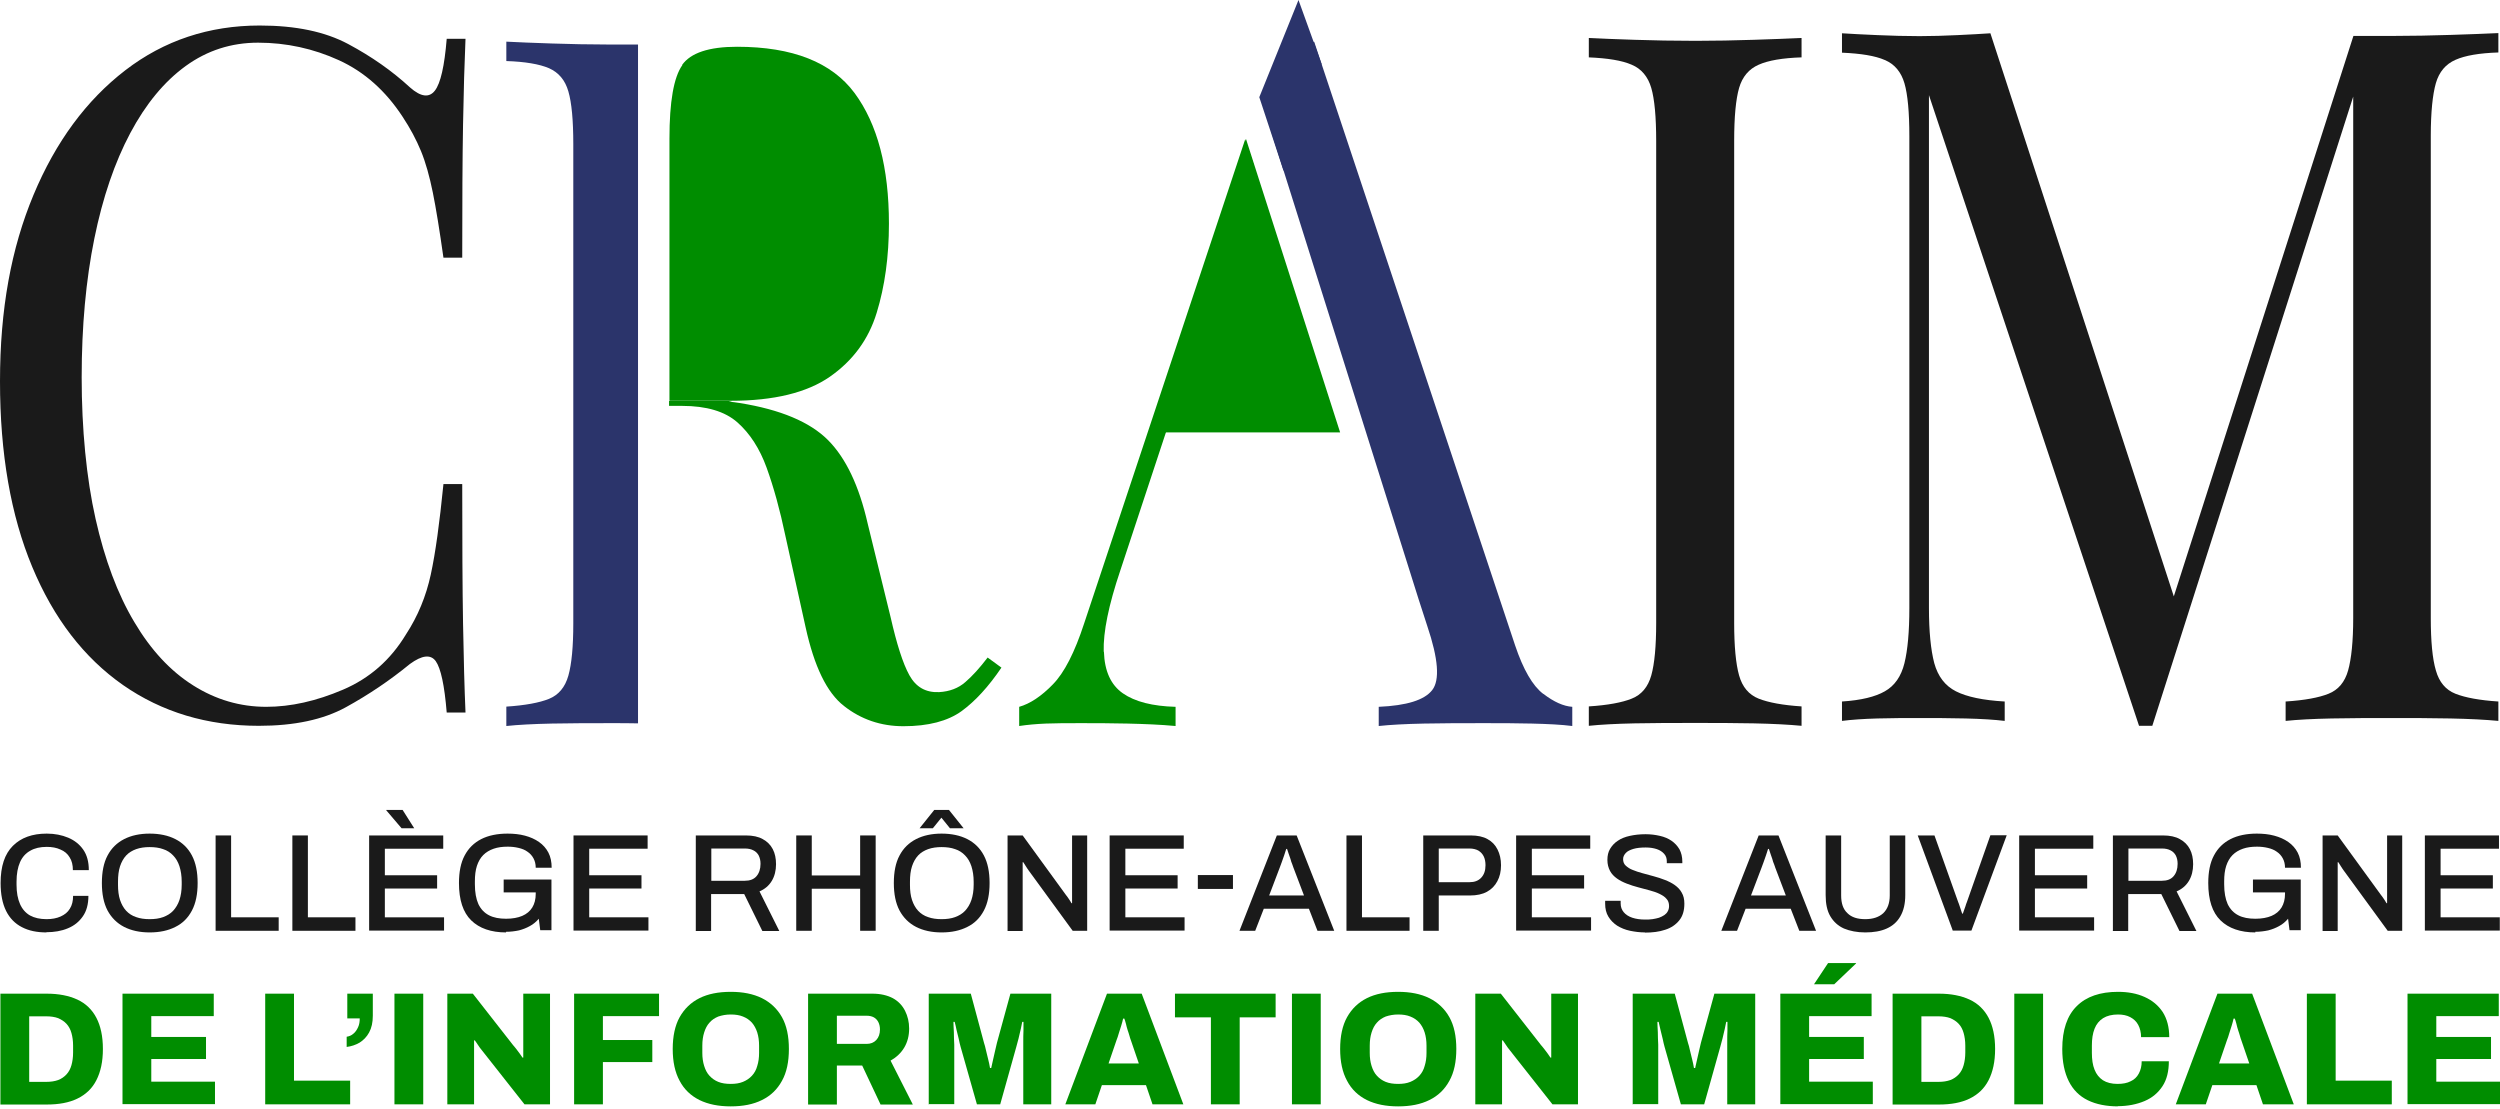 <svg width="169" height="75" viewBox="0 0 169 75" fill="none" xmlns="http://www.w3.org/2000/svg">
<path d="M77.675 29.232L84.231 9.399L90.593 29.232H77.675Z" fill="#008D00"/>
<path d="M121.785 2.567V3.878C120.501 3.92 119.535 4.085 118.887 4.375C118.224 4.665 117.782 5.189 117.562 5.948C117.341 6.721 117.23 7.908 117.23 9.523V42.108C117.23 43.682 117.341 44.869 117.562 45.656C117.782 46.442 118.224 46.967 118.887 47.229C119.549 47.491 120.515 47.671 121.785 47.753V49.065C120.915 48.982 119.839 48.926 118.542 48.899C117.244 48.871 115.933 48.871 114.622 48.871C113.159 48.871 111.779 48.871 110.509 48.899C109.225 48.926 108.204 48.982 107.404 49.065V47.753C108.687 47.671 109.653 47.491 110.302 47.229C110.964 46.967 111.406 46.442 111.627 45.656C111.848 44.869 111.958 43.682 111.958 42.108V9.523C111.958 7.908 111.848 6.708 111.627 5.948C111.406 5.189 110.964 4.651 110.302 4.375C109.64 4.085 108.673 3.933 107.404 3.878V2.567C108.19 2.608 109.225 2.65 110.509 2.691C111.793 2.733 113.159 2.76 114.622 2.76C115.933 2.76 117.244 2.733 118.542 2.691C119.839 2.65 120.915 2.608 121.785 2.567Z" fill="#1A1A1A"/>
<path d="M168.89 2.236V3.547C167.606 3.588 166.64 3.754 165.991 4.044C165.329 4.334 164.887 4.858 164.666 5.617C164.446 6.39 164.321 7.577 164.321 9.192V41.777C164.321 43.351 164.432 44.538 164.666 45.324C164.887 46.111 165.329 46.636 165.991 46.898C166.654 47.16 167.62 47.339 168.89 47.422V48.733C168.02 48.651 166.944 48.595 165.646 48.568C164.349 48.54 163.038 48.54 161.727 48.54C160.264 48.54 158.884 48.54 157.614 48.568C156.33 48.595 155.309 48.651 154.508 48.733V47.422C155.792 47.339 156.758 47.16 157.407 46.898C158.069 46.636 158.511 46.111 158.732 45.324C158.953 44.538 159.077 43.351 159.077 41.777V5.645L159.298 5.838L145.496 49.065H144.599L130.397 6.432V41.115C130.397 42.688 130.521 43.93 130.756 44.828C131.004 45.725 131.487 46.359 132.219 46.732C132.95 47.105 134.055 47.339 135.518 47.422V48.733C134.841 48.651 133.958 48.595 132.868 48.568C131.777 48.54 130.742 48.54 129.762 48.54C128.782 48.54 127.871 48.54 126.919 48.568C125.967 48.595 125.166 48.651 124.518 48.733V47.422C125.801 47.339 126.767 47.105 127.416 46.732C128.078 46.359 128.52 45.725 128.741 44.828C128.962 43.93 129.072 42.688 129.072 41.115V9.206C129.072 7.591 128.962 6.39 128.741 5.631C128.52 4.872 128.078 4.334 127.416 4.058C126.754 3.768 125.787 3.616 124.518 3.561V2.25C125.153 2.291 125.953 2.332 126.919 2.374C127.871 2.415 128.824 2.443 129.762 2.443C130.59 2.443 131.446 2.415 132.329 2.374C133.213 2.332 133.958 2.291 134.551 2.25L147.345 41.529L146.393 42.053L159.091 2.429H161.741C163.052 2.429 164.363 2.401 165.66 2.36C166.957 2.319 168.034 2.277 168.904 2.236H168.89Z" fill="#1A1A1A"/>
<path d="M46.111 4.389C46.691 3.575 47.919 3.161 49.824 3.161C53.578 3.161 56.227 4.209 57.773 6.294C59.319 8.391 60.092 11.331 60.092 15.127C60.092 17.335 59.816 19.35 59.264 21.144C58.712 22.952 57.649 24.387 56.103 25.464C54.558 26.54 52.322 27.093 49.396 27.093H45.255V9.371C45.255 6.873 45.545 5.217 46.125 4.403L46.111 4.389Z" fill="#008D00"/>
<path d="M66.772 44.441C66.234 45.145 65.737 45.697 65.254 46.111C64.784 46.525 64.191 46.746 63.487 46.787C62.576 46.829 61.914 46.442 61.472 45.642C61.03 44.841 60.616 43.53 60.202 41.708L58.657 35.401C58.077 32.848 57.18 30.957 55.965 29.742C54.751 28.528 52.763 27.686 50.003 27.244C49.768 27.203 49.506 27.175 49.258 27.148C49.34 27.148 49.41 27.12 49.492 27.106H45.228V27.438H46.111C47.753 27.438 49.009 27.81 49.851 28.555C50.693 29.301 51.356 30.322 51.825 31.619C52.294 32.917 52.722 34.449 53.094 36.229L54.461 42.412C55.041 45.048 55.896 46.829 57.056 47.726C58.215 48.637 59.554 49.092 61.072 49.092C62.756 49.092 64.067 48.747 65.005 48.071C65.93 47.395 66.827 46.415 67.697 45.131L66.772 44.455V44.441Z" fill="#008D00"/>
<path d="M17.556 1.725C19.985 1.725 21.972 2.139 23.546 2.981C25.119 3.823 26.499 4.789 27.713 5.907C28.445 6.556 29.011 6.625 29.397 6.128C29.784 5.631 30.046 4.472 30.198 2.622H31.468C31.398 4.209 31.343 6.142 31.302 8.405C31.261 10.682 31.247 13.677 31.247 17.418H29.977C29.715 15.568 29.48 14.105 29.259 13.015C29.038 11.925 28.776 10.986 28.459 10.213C28.141 9.44 27.727 8.667 27.217 7.894C26.071 6.142 24.636 4.858 22.911 4.071C21.185 3.285 19.364 2.885 17.445 2.885C15.637 2.885 14.009 3.409 12.559 4.458C11.11 5.507 9.854 7.025 8.805 8.999C7.756 10.972 6.942 13.346 6.376 16.134C5.81 18.922 5.521 22.055 5.521 25.519C5.521 28.983 5.838 32.309 6.459 35.07C7.08 37.83 7.95 40.163 9.081 42.053C10.199 43.944 11.524 45.366 13.056 46.332C14.588 47.298 16.231 47.781 17.997 47.781C19.653 47.781 21.379 47.395 23.187 46.622C24.995 45.849 26.402 44.607 27.438 42.895C28.252 41.653 28.804 40.3 29.121 38.838C29.439 37.375 29.715 35.346 29.977 32.724H31.247C31.247 36.629 31.261 39.762 31.302 42.15C31.343 44.524 31.398 46.539 31.468 48.167H30.198C30.046 46.318 29.798 45.172 29.453 44.689C29.108 44.22 28.528 44.289 27.713 44.883C26.347 46.001 24.912 46.967 23.38 47.809C21.848 48.651 19.888 49.065 17.5 49.065C14.009 49.065 10.945 48.14 8.309 46.304C5.672 44.455 3.63 41.805 2.181 38.327C0.731 34.849 0 30.667 0 25.781C0 20.896 0.759 16.783 2.263 13.181C3.768 9.578 5.838 6.777 8.474 4.748C11.096 2.733 14.133 1.725 17.556 1.725Z" fill="#1A1A1A"/>
<path d="M43.13 3.009C42.454 3.009 41.764 3.009 41.06 3.009C39.831 3.009 38.575 2.981 37.306 2.94C36.036 2.898 35.014 2.857 34.228 2.816V4.127C35.498 4.168 36.464 4.334 37.112 4.61C37.761 4.9 38.203 5.41 38.423 6.183C38.644 6.942 38.755 8.129 38.755 9.744V42.136C38.755 43.709 38.644 44.883 38.423 45.669C38.203 46.456 37.761 46.98 37.112 47.243C36.464 47.505 35.498 47.684 34.228 47.767V49.078C35.014 48.995 36.036 48.94 37.306 48.913C38.575 48.885 39.942 48.885 41.391 48.885C41.971 48.885 42.55 48.885 43.13 48.899V3.009Z" fill="#2B346B"/>
<path d="M74.611 44.055C74.57 42.73 74.942 40.908 75.729 38.575L84.769 11.207L84.176 9.413L73.286 42.15C72.651 44.096 71.948 45.476 71.175 46.263C70.402 47.063 69.629 47.574 68.897 47.781V49.078C69.449 48.995 70.057 48.94 70.705 48.913C71.354 48.885 72.141 48.885 73.065 48.885C73.99 48.885 75.08 48.885 76.212 48.913C77.344 48.94 78.434 48.982 79.469 49.078V47.781C77.91 47.74 76.723 47.436 75.909 46.87C75.094 46.304 74.666 45.366 74.625 44.055H74.611Z" fill="#008D00"/>
<path d="M104.312 46.898C103.608 46.359 102.973 45.269 102.421 43.627L88.841 2.829H87.957L85.942 8.902L95.893 40.494L96.487 42.329C97.232 44.538 97.342 45.973 96.818 46.649C96.293 47.325 95.093 47.698 93.202 47.781V49.078C93.975 48.995 94.996 48.94 96.266 48.913C97.522 48.885 98.874 48.885 100.323 48.885C101.4 48.885 102.477 48.885 103.553 48.913C104.63 48.94 105.54 48.982 106.286 49.078V47.781C105.692 47.74 105.044 47.45 104.34 46.911L104.312 46.898Z" fill="#2B346B"/>
<path d="M85.128 6.57L87.778 0L89.338 4.32L86.77 11.552L85.128 6.57Z" fill="#2B346B"/>
<path d="M3.161 63.032C2.498 63.032 1.946 62.921 1.477 62.673C1.021 62.438 0.662 62.079 0.414 61.583C0.166 61.086 0.041 60.451 0.041 59.692C0.041 58.56 0.317 57.732 0.869 57.18C1.422 56.628 2.181 56.352 3.161 56.352C3.699 56.352 4.182 56.448 4.61 56.628C5.038 56.807 5.383 57.083 5.631 57.442C5.879 57.801 6.004 58.256 6.004 58.822H4.927C4.927 58.477 4.858 58.187 4.706 57.953C4.568 57.718 4.361 57.539 4.085 57.428C3.823 57.304 3.506 57.249 3.161 57.249C2.719 57.249 2.346 57.332 2.043 57.511C1.739 57.677 1.504 57.939 1.353 58.284C1.201 58.629 1.118 59.071 1.118 59.595V59.802C1.118 60.34 1.201 60.768 1.353 61.113C1.504 61.458 1.739 61.721 2.029 61.886C2.332 62.052 2.705 62.135 3.147 62.135C3.506 62.135 3.823 62.079 4.099 61.955C4.375 61.831 4.582 61.665 4.72 61.431C4.872 61.196 4.941 60.906 4.941 60.561H5.976C5.976 61.127 5.852 61.583 5.603 61.941C5.355 62.3 5.024 62.576 4.582 62.756C4.154 62.935 3.671 63.018 3.119 63.018L3.161 63.032Z" fill="#1A1A1A"/>
<path d="M10.117 63.032C9.454 63.032 8.874 62.907 8.391 62.659C7.908 62.411 7.536 62.038 7.273 61.555C7.011 61.058 6.887 60.437 6.887 59.692C6.887 58.946 7.011 58.312 7.273 57.828C7.536 57.332 7.908 56.973 8.391 56.724C8.874 56.476 9.454 56.352 10.117 56.352C10.779 56.352 11.373 56.476 11.855 56.724C12.339 56.973 12.711 57.332 12.973 57.828C13.236 58.325 13.36 58.946 13.36 59.692C13.36 60.437 13.236 61.058 12.973 61.555C12.711 62.052 12.339 62.424 11.855 62.659C11.373 62.907 10.793 63.032 10.117 63.032ZM10.117 62.135C10.462 62.135 10.765 62.093 11.027 61.997C11.29 61.9 11.524 61.762 11.704 61.569C11.883 61.376 12.035 61.127 12.132 60.837C12.228 60.547 12.283 60.202 12.283 59.816V59.609C12.283 59.209 12.228 58.864 12.132 58.56C12.035 58.27 11.897 58.022 11.704 57.828C11.524 57.635 11.29 57.483 11.027 57.401C10.765 57.304 10.448 57.263 10.117 57.263C9.785 57.263 9.482 57.304 9.206 57.401C8.943 57.497 8.709 57.635 8.529 57.828C8.35 58.022 8.212 58.27 8.115 58.56C8.019 58.85 7.977 59.209 7.977 59.609V59.816C7.977 60.202 8.019 60.547 8.115 60.837C8.212 61.127 8.35 61.376 8.529 61.569C8.709 61.762 8.943 61.914 9.206 61.997C9.468 62.093 9.771 62.135 10.117 62.135Z" fill="#1A1A1A"/>
<path d="M14.575 62.921V56.476H15.623V62.01H18.839V62.921H14.575Z" fill="#1A1A1A"/>
<path d="M19.764 62.921V56.476H20.813V62.01H24.029V62.921H19.764Z" fill="#1A1A1A"/>
<path d="M24.953 62.921V56.476H29.963V57.373H26.016V59.167H29.549V60.064H26.016V62.01H30.018V62.907H24.953V62.921ZM28.017 55.993H27.148L26.113 54.778V54.751H27.217L28.003 55.993H28.017Z" fill="#1A1A1A"/>
<path d="M34.214 63.032C33.193 63.032 32.406 62.756 31.854 62.217C31.302 61.679 31.026 60.837 31.026 59.692C31.026 58.946 31.15 58.312 31.412 57.828C31.675 57.332 32.047 56.973 32.53 56.724C33.013 56.476 33.621 56.352 34.311 56.352C34.725 56.352 35.125 56.393 35.484 56.49C35.843 56.586 36.16 56.724 36.436 56.918C36.712 57.111 36.919 57.346 37.071 57.635C37.223 57.925 37.292 58.27 37.292 58.657H36.215C36.215 58.408 36.16 58.201 36.063 58.022C35.967 57.842 35.829 57.691 35.663 57.58C35.498 57.456 35.291 57.373 35.056 57.318C34.821 57.263 34.587 57.235 34.325 57.235C33.966 57.235 33.648 57.276 33.372 57.373C33.096 57.47 32.861 57.608 32.668 57.801C32.475 57.994 32.337 58.243 32.24 58.532C32.144 58.822 32.102 59.181 32.102 59.581V59.775C32.102 60.327 32.185 60.768 32.337 61.113C32.503 61.458 32.737 61.707 33.055 61.872C33.372 62.038 33.759 62.107 34.214 62.107C34.642 62.107 35.014 62.038 35.304 61.914C35.594 61.79 35.829 61.596 35.981 61.348C36.133 61.099 36.215 60.796 36.215 60.423V60.327H34.048V59.457H37.278V62.88H36.519L36.422 62.107C36.243 62.314 36.05 62.48 35.815 62.604C35.594 62.728 35.346 62.825 35.084 62.894C34.821 62.949 34.518 62.99 34.2 62.99L34.214 63.032Z" fill="#1A1A1A"/>
<path d="M38.769 62.921V56.476H43.779V57.373H39.831V59.167H43.364V60.064H39.831V62.01H43.834V62.907H38.769V62.921Z" fill="#1A1A1A"/>
<path d="M47.036 62.921V56.476H50.431C50.886 56.476 51.273 56.559 51.563 56.724C51.866 56.89 52.087 57.111 52.239 57.401C52.391 57.691 52.46 58.035 52.46 58.422C52.46 58.85 52.363 59.236 52.17 59.554C51.977 59.871 51.701 60.106 51.342 60.258L52.681 62.935H51.535L50.307 60.437H48.071V62.935H47.022L47.036 62.921ZM48.085 59.54H50.348C50.693 59.54 50.955 59.443 51.135 59.236C51.314 59.029 51.411 58.753 51.411 58.394C51.411 58.174 51.369 57.994 51.287 57.828C51.204 57.677 51.08 57.553 50.928 57.483C50.776 57.401 50.583 57.359 50.348 57.359H48.085V59.526V59.54Z" fill="#1A1A1A"/>
<path d="M53.826 62.921V56.476H54.875V59.181H58.146V56.476H59.195V62.921H58.146V60.078H54.875V62.921H53.826Z" fill="#1A1A1A"/>
<path d="M63.653 63.032C62.99 63.032 62.411 62.907 61.928 62.659C61.444 62.411 61.072 62.038 60.81 61.555C60.547 61.058 60.423 60.437 60.423 59.692C60.423 58.946 60.547 58.312 60.81 57.828C61.072 57.332 61.444 56.973 61.928 56.724C62.411 56.476 62.99 56.352 63.653 56.352C64.315 56.352 64.909 56.476 65.392 56.724C65.875 56.973 66.248 57.332 66.51 57.828C66.772 58.325 66.896 58.946 66.896 59.692C66.896 60.437 66.772 61.058 66.51 61.555C66.248 62.052 65.875 62.424 65.392 62.659C64.909 62.907 64.329 63.032 63.653 63.032ZM63.653 62.135C63.998 62.135 64.302 62.093 64.564 61.997C64.826 61.9 65.061 61.762 65.24 61.569C65.419 61.376 65.571 61.127 65.668 60.837C65.764 60.547 65.82 60.202 65.82 59.816V59.609C65.82 59.209 65.764 58.864 65.668 58.56C65.571 58.27 65.433 58.022 65.24 57.828C65.061 57.635 64.826 57.483 64.564 57.401C64.302 57.304 63.984 57.263 63.653 57.263C63.322 57.263 63.018 57.304 62.742 57.401C62.48 57.497 62.245 57.635 62.066 57.828C61.886 58.022 61.748 58.27 61.652 58.56C61.555 58.85 61.514 59.209 61.514 59.609V59.816C61.514 60.202 61.555 60.547 61.652 60.837C61.748 61.127 61.886 61.376 62.066 61.569C62.245 61.762 62.48 61.914 62.742 61.997C63.004 62.093 63.308 62.135 63.653 62.135ZM62.162 55.993L63.156 54.751H64.15L65.143 55.993H64.219L63.404 54.985H63.874L63.059 55.993H62.135H62.162Z" fill="#1A1A1A"/>
<path d="M68.111 62.921V56.476H69.132L72.072 60.52C72.072 60.52 72.155 60.616 72.196 60.685C72.237 60.754 72.293 60.824 72.334 60.892C72.375 60.962 72.403 61.017 72.431 61.058H72.472V56.476H73.493V62.921H72.513L69.532 58.836C69.477 58.767 69.422 58.67 69.339 58.546C69.27 58.436 69.201 58.339 69.173 58.284H69.132V62.935H68.111V62.921Z" fill="#1A1A1A"/>
<path d="M75.011 62.921V56.476H80.021V57.373H76.074V59.167H79.607V60.064H76.074V62.01H80.077V62.907H75.011V62.921Z" fill="#1A1A1A"/>
<path d="M80.974 60.092V59.154H83.348V60.092H80.974Z" fill="#1A1A1A"/>
<path d="M83.789 62.921L86.315 56.476H87.654L90.193 62.921H89.061L88.482 61.431H85.432L84.852 62.921H83.775H83.789ZM85.777 60.534H88.15L87.433 58.643C87.433 58.643 87.391 58.505 87.35 58.408C87.309 58.312 87.267 58.201 87.24 58.077C87.198 57.953 87.157 57.842 87.115 57.718C87.074 57.594 87.033 57.483 87.005 57.387H86.95C86.908 57.511 86.867 57.649 86.812 57.815C86.757 57.98 86.701 58.132 86.646 58.284C86.591 58.436 86.55 58.56 86.508 58.657L85.79 60.547L85.777 60.534Z" fill="#1A1A1A"/>
<path d="M91.021 62.921V56.476H92.07V62.01H95.286V62.921H91.021Z" fill="#1A1A1A"/>
<path d="M96.211 62.921V56.476H99.427C99.882 56.476 100.268 56.559 100.558 56.724C100.862 56.89 101.083 57.125 101.234 57.428C101.386 57.732 101.469 58.077 101.469 58.491C101.469 58.905 101.386 59.264 101.221 59.568C101.055 59.885 100.82 60.12 100.517 60.285C100.213 60.451 99.827 60.534 99.385 60.534H97.26V62.921H96.211ZM97.26 59.636H99.344C99.675 59.636 99.937 59.54 100.13 59.333C100.324 59.126 100.42 58.85 100.42 58.491C100.42 58.256 100.379 58.049 100.296 57.884C100.213 57.718 100.089 57.594 99.937 57.497C99.785 57.414 99.578 57.359 99.344 57.359H97.26V59.623V59.636Z" fill="#1A1A1A"/>
<path d="M102.49 62.921V56.476H107.5V57.373H103.553V59.167H107.086V60.064H103.553V62.01H107.556V62.907H102.49V62.921Z" fill="#1A1A1A"/>
<path d="M111.213 63.032C110.868 63.032 110.523 62.99 110.192 62.921C109.86 62.852 109.571 62.728 109.322 62.576C109.074 62.411 108.88 62.217 108.729 61.969C108.577 61.721 108.508 61.431 108.508 61.086C108.508 61.044 108.508 61.017 108.508 60.975C108.508 60.948 108.508 60.906 108.508 60.892H109.557C109.557 60.892 109.557 60.934 109.557 60.975C109.557 61.017 109.557 61.044 109.557 61.072C109.557 61.306 109.626 61.5 109.764 61.665C109.902 61.831 110.095 61.955 110.343 62.038C110.592 62.121 110.882 62.162 111.199 62.162C111.379 62.162 111.544 62.162 111.71 62.135C111.875 62.107 112.027 62.079 112.151 62.038C112.276 61.997 112.4 61.928 112.51 61.859C112.607 61.79 112.69 61.707 112.745 61.596C112.8 61.5 112.828 61.376 112.828 61.251C112.828 61.044 112.772 60.879 112.648 60.754C112.538 60.616 112.372 60.52 112.179 60.423C111.986 60.327 111.765 60.258 111.517 60.189C111.268 60.12 111.02 60.051 110.744 59.982C110.481 59.913 110.219 59.83 109.971 59.733C109.722 59.636 109.502 59.526 109.308 59.388C109.115 59.25 108.949 59.084 108.839 58.877C108.729 58.67 108.66 58.422 108.66 58.132C108.66 57.842 108.715 57.594 108.839 57.387C108.963 57.18 109.129 56.987 109.364 56.835C109.584 56.683 109.86 56.573 110.178 56.504C110.495 56.435 110.84 56.393 111.241 56.393C111.586 56.393 111.903 56.435 112.207 56.504C112.51 56.573 112.772 56.683 112.993 56.835C113.214 56.987 113.394 57.18 113.532 57.414C113.656 57.649 113.725 57.925 113.725 58.243V58.353H112.676V58.229C112.676 58.022 112.621 57.856 112.496 57.718C112.372 57.58 112.207 57.47 112 57.401C111.793 57.332 111.544 57.29 111.254 57.29C110.923 57.29 110.647 57.318 110.412 57.387C110.192 57.456 110.012 57.539 109.902 57.663C109.791 57.787 109.722 57.911 109.722 58.077C109.722 58.256 109.778 58.408 109.902 58.519C110.026 58.629 110.178 58.739 110.371 58.808C110.564 58.891 110.785 58.96 111.033 59.029C111.282 59.098 111.53 59.167 111.793 59.236C112.055 59.305 112.303 59.388 112.552 59.485C112.8 59.581 113.021 59.692 113.214 59.83C113.407 59.968 113.573 60.133 113.683 60.34C113.808 60.547 113.863 60.796 113.863 61.086C113.863 61.555 113.752 61.928 113.518 62.217C113.283 62.507 112.966 62.728 112.565 62.852C112.165 62.99 111.696 63.045 111.172 63.045L111.213 63.032Z" fill="#1A1A1A"/>
<path d="M116.361 62.921L118.887 56.476H120.225L122.765 62.921H121.633L121.053 61.431H118.003L117.424 62.921H116.347H116.361ZM118.348 60.534H120.722L120.004 58.643C120.004 58.643 119.963 58.505 119.922 58.408C119.88 58.312 119.839 58.201 119.811 58.077C119.77 57.953 119.728 57.842 119.687 57.718C119.646 57.594 119.604 57.483 119.577 57.387H119.521C119.48 57.511 119.439 57.649 119.383 57.815C119.328 57.98 119.273 58.132 119.218 58.284C119.163 58.436 119.121 58.56 119.08 58.657L118.362 60.547L118.348 60.534Z" fill="#1A1A1A"/>
<path d="M126.091 63.032C125.539 63.032 125.056 62.935 124.656 62.77C124.255 62.59 123.952 62.314 123.731 61.941C123.51 61.569 123.414 61.086 123.414 60.506V56.476H124.462V60.534C124.462 61.072 124.601 61.472 124.89 61.734C125.166 62.01 125.567 62.135 126.091 62.135C126.616 62.135 127.016 61.997 127.306 61.734C127.595 61.458 127.747 61.058 127.747 60.534V56.476H128.796V60.506C128.796 61.086 128.686 61.555 128.465 61.941C128.244 62.328 127.94 62.59 127.54 62.77C127.14 62.949 126.657 63.032 126.091 63.032Z" fill="#1A1A1A"/>
<path d="M132.012 62.921L129.638 56.476H130.77L132.371 60.975C132.398 61.044 132.44 61.141 132.467 61.237C132.495 61.334 132.536 61.431 132.564 61.527C132.591 61.624 132.619 61.693 132.647 61.762H132.688C132.688 61.762 132.743 61.61 132.771 61.527C132.799 61.444 132.84 61.348 132.868 61.251C132.895 61.155 132.923 61.072 132.964 60.975L134.551 56.462H135.655L133.268 62.907H132.026L132.012 62.921Z" fill="#1A1A1A"/>
<path d="M136.497 62.921V56.476H141.507V57.373H137.56V59.167H141.093V60.064H137.56V62.01H141.562V62.907H136.497V62.921Z" fill="#1A1A1A"/>
<path d="M142.832 62.921V56.476H146.227C146.683 56.476 147.069 56.559 147.359 56.724C147.663 56.89 147.884 57.111 148.035 57.401C148.187 57.691 148.256 58.035 148.256 58.422C148.256 58.85 148.16 59.236 147.966 59.554C147.773 59.871 147.497 60.106 147.138 60.258L148.477 62.935H147.332L146.103 60.437H143.867V62.935H142.818L142.832 62.921ZM143.881 59.54H146.145C146.49 59.54 146.752 59.443 146.931 59.236C147.111 59.029 147.207 58.753 147.207 58.394C147.207 58.174 147.166 57.994 147.083 57.828C147 57.677 146.876 57.553 146.724 57.483C146.573 57.401 146.379 57.359 146.145 57.359H143.881V59.526V59.54Z" fill="#1A1A1A"/>
<path d="M152.466 63.032C151.444 63.032 150.658 62.756 150.106 62.217C149.554 61.679 149.278 60.837 149.278 59.692C149.278 58.946 149.402 58.312 149.664 57.828C149.926 57.332 150.299 56.973 150.782 56.724C151.265 56.476 151.872 56.352 152.562 56.352C152.976 56.352 153.377 56.393 153.735 56.49C154.094 56.586 154.412 56.724 154.688 56.918C154.964 57.111 155.171 57.346 155.323 57.635C155.474 57.925 155.543 58.27 155.543 58.657H154.467C154.467 58.408 154.412 58.201 154.315 58.022C154.219 57.842 154.081 57.691 153.915 57.58C153.749 57.456 153.542 57.373 153.308 57.318C153.073 57.263 152.838 57.235 152.576 57.235C152.217 57.235 151.9 57.276 151.624 57.373C151.348 57.47 151.113 57.608 150.92 57.801C150.727 57.994 150.589 58.243 150.492 58.532C150.396 58.822 150.354 59.181 150.354 59.581V59.775C150.354 60.327 150.437 60.768 150.589 61.113C150.754 61.458 150.989 61.707 151.306 61.872C151.624 62.038 152.01 62.107 152.466 62.107C152.894 62.107 153.266 62.038 153.556 61.914C153.846 61.79 154.081 61.596 154.232 61.348C154.384 61.099 154.467 60.796 154.467 60.423V60.327H152.3V59.457H155.53V62.88H154.771L154.674 62.107C154.495 62.314 154.301 62.48 154.067 62.604C153.846 62.728 153.597 62.825 153.335 62.894C153.073 62.949 152.769 62.99 152.452 62.99L152.466 63.032Z" fill="#1A1A1A"/>
<path d="M157.007 62.921V56.476H158.028L160.968 60.52C160.968 60.52 161.05 60.616 161.092 60.685C161.133 60.754 161.188 60.824 161.23 60.892C161.271 60.962 161.299 61.017 161.326 61.058H161.368V56.476H162.389V62.921H161.409L158.428 58.836C158.373 58.767 158.318 58.67 158.235 58.546C158.166 58.436 158.097 58.339 158.069 58.284H158.028V62.935H157.007V62.921Z" fill="#1A1A1A"/>
<path d="M163.921 62.921V56.476H168.931V57.373H164.984V59.167H168.517V60.064H164.984V62.01H168.986V62.907H163.921V62.921Z" fill="#1A1A1A"/>
<path d="M0.028 74.653V67.172H3.161C3.975 67.172 4.665 67.31 5.231 67.572C5.797 67.835 6.225 68.249 6.514 68.801C6.804 69.353 6.956 70.057 6.956 70.912C6.956 71.768 6.804 72.458 6.514 73.024C6.225 73.59 5.797 73.99 5.231 74.266C4.665 74.542 3.975 74.666 3.161 74.666H0.028V74.653ZM1.974 73.134H3.133C3.437 73.134 3.699 73.093 3.933 73.01C4.154 72.927 4.348 72.789 4.499 72.624C4.651 72.458 4.762 72.251 4.831 72.003C4.9 71.754 4.941 71.478 4.941 71.147V70.692C4.941 70.36 4.9 70.084 4.831 69.836C4.762 69.587 4.651 69.38 4.499 69.215C4.348 69.049 4.154 68.925 3.933 68.828C3.713 68.746 3.437 68.704 3.133 68.704H1.974V73.134Z" fill="#008D00"/>
<path d="M8.281 74.653V67.172H14.45V68.69H10.227V70.098H13.926V71.589H10.227V73.121H14.533V74.639H8.281V74.653Z" fill="#008D00"/>
<path d="M17.928 74.653V67.172H19.874V73.052H23.67V74.653H17.914H17.928Z" fill="#008D00"/>
<path d="M23.435 70.774V70.084C23.601 70.057 23.753 70.001 23.89 69.877C24.029 69.767 24.125 69.615 24.208 69.436C24.291 69.256 24.318 69.063 24.318 68.842H23.477V67.172H25.202V68.663C25.202 69.118 25.119 69.491 24.953 69.794C24.788 70.098 24.567 70.319 24.305 70.484C24.042 70.636 23.753 70.733 23.435 70.774Z" fill="#008D00"/>
<path d="M26.665 74.653V67.172H28.611V74.653H26.665Z" fill="#008D00"/>
<path d="M30.239 74.653V67.172H31.964L34.683 70.65C34.683 70.65 34.807 70.788 34.89 70.899C34.973 71.009 35.056 71.119 35.139 71.23C35.222 71.34 35.277 71.437 35.318 71.492H35.373V67.172H37.181V74.653H35.456L32.572 70.995C32.475 70.885 32.392 70.761 32.309 70.636C32.227 70.512 32.158 70.415 32.102 70.333H32.047V74.653H30.239Z" fill="#008D00"/>
<path d="M38.81 74.653V67.172H44.551V68.69H40.756V70.305H44.096V71.796H40.756V74.653H38.81Z" fill="#008D00"/>
<path d="M49.396 74.791C48.581 74.791 47.878 74.653 47.284 74.363C46.705 74.073 46.249 73.645 45.945 73.065C45.628 72.486 45.476 71.768 45.476 70.912C45.476 70.057 45.628 69.325 45.945 68.759C46.263 68.194 46.705 67.766 47.284 67.476C47.864 67.186 48.568 67.048 49.396 67.048C50.224 67.048 50.914 67.186 51.507 67.476C52.087 67.766 52.542 68.194 52.86 68.759C53.177 69.325 53.329 70.043 53.329 70.912C53.329 71.782 53.177 72.5 52.86 73.065C52.542 73.645 52.101 74.073 51.507 74.363C50.928 74.653 50.224 74.791 49.396 74.791ZM49.396 73.272C49.713 73.272 49.989 73.231 50.224 73.134C50.459 73.038 50.666 72.9 50.831 72.72C50.997 72.541 51.121 72.32 51.19 72.058C51.273 71.796 51.314 71.506 51.314 71.175V70.692C51.314 70.36 51.273 70.057 51.19 69.794C51.107 69.532 50.983 69.311 50.831 69.132C50.666 68.953 50.472 68.815 50.224 68.718C49.989 68.621 49.713 68.58 49.396 68.58C49.078 68.58 48.802 68.635 48.554 68.718C48.319 68.815 48.112 68.953 47.96 69.132C47.795 69.311 47.684 69.532 47.602 69.794C47.519 70.057 47.477 70.347 47.477 70.692V71.175C47.477 71.506 47.519 71.796 47.602 72.058C47.684 72.32 47.795 72.541 47.96 72.72C48.126 72.9 48.319 73.038 48.554 73.134C48.788 73.231 49.078 73.272 49.396 73.272Z" fill="#008D00"/>
<path d="M54.627 74.653V67.172H58.974C59.526 67.172 59.982 67.283 60.354 67.476C60.727 67.683 61.003 67.973 61.182 68.332C61.362 68.69 61.458 69.091 61.458 69.532C61.458 70.015 61.348 70.443 61.127 70.816C60.906 71.188 60.589 71.478 60.202 71.699L61.707 74.666H59.526L58.284 72.03H56.573V74.666H54.627V74.653ZM56.573 70.567H58.588C58.85 70.567 59.071 70.484 59.236 70.305C59.402 70.126 59.485 69.891 59.485 69.587C59.485 69.394 59.443 69.229 59.374 69.091C59.305 68.953 59.195 68.842 59.071 68.773C58.947 68.704 58.781 68.663 58.588 68.663H56.573V70.581V70.567Z" fill="#008D00"/>
<path d="M62.783 74.653V67.172H65.626L66.523 70.512C66.565 70.623 66.606 70.788 66.648 70.981C66.703 71.188 66.744 71.395 66.799 71.603C66.855 71.823 66.896 72.016 66.924 72.196H67.007C67.034 72.058 67.076 71.892 67.117 71.699C67.158 71.506 67.214 71.299 67.255 71.092C67.31 70.871 67.352 70.678 67.393 70.498L68.304 67.172H71.064V74.653H69.173V71.465C69.173 71.147 69.173 70.83 69.173 70.512C69.173 70.195 69.173 69.905 69.187 69.643C69.187 69.38 69.187 69.187 69.187 69.077H69.104C69.077 69.187 69.049 69.339 69.008 69.546C68.966 69.753 68.911 69.96 68.856 70.195C68.801 70.415 68.746 70.609 68.704 70.761L67.614 74.653H66.04L64.936 70.761C64.895 70.609 64.853 70.443 64.812 70.236C64.757 70.029 64.716 69.822 64.66 69.615C64.619 69.408 64.578 69.229 64.536 69.077H64.453C64.453 69.27 64.467 69.491 64.481 69.767C64.481 70.043 64.495 70.319 64.508 70.623C64.508 70.912 64.508 71.188 64.508 71.451V74.639H62.728L62.783 74.653Z" fill="#008D00"/>
<path d="M72.016 74.653L74.832 67.172H77.178L79.994 74.653H77.91L77.468 73.355H74.487L74.045 74.653H72.044H72.016ZM74.942 71.892H76.985L76.447 70.319C76.419 70.236 76.378 70.139 76.35 70.015C76.323 69.891 76.267 69.767 76.226 69.629C76.185 69.491 76.143 69.353 76.115 69.215C76.074 69.077 76.046 68.953 76.005 68.856H75.922C75.895 68.994 75.853 69.146 75.798 69.325C75.743 69.505 75.688 69.67 75.632 69.85C75.577 70.029 75.536 70.181 75.481 70.305L74.942 71.879V71.892Z" fill="#008D00"/>
<path d="M81.857 74.653V68.773H79.428V67.172H86.232V68.773H83.803V74.653H81.857Z" fill="#008D00"/>
<path d="M87.336 74.653V67.172H89.282V74.653H87.336Z" fill="#008D00"/>
<path d="M94.513 74.791C93.699 74.791 92.995 74.653 92.401 74.363C91.822 74.073 91.366 73.645 91.063 73.065C90.745 72.486 90.594 71.768 90.594 70.912C90.594 70.057 90.745 69.325 91.063 68.759C91.38 68.194 91.822 67.766 92.401 67.476C92.981 67.186 93.685 67.048 94.513 67.048C95.341 67.048 96.031 67.186 96.625 67.476C97.204 67.766 97.66 68.194 97.977 68.759C98.295 69.325 98.447 70.043 98.447 70.912C98.447 71.782 98.295 72.5 97.977 73.065C97.66 73.645 97.218 74.073 96.625 74.363C96.045 74.653 95.341 74.791 94.513 74.791ZM94.513 73.272C94.831 73.272 95.107 73.231 95.341 73.134C95.576 73.038 95.783 72.9 95.948 72.72C96.114 72.541 96.238 72.32 96.307 72.058C96.39 71.796 96.432 71.506 96.432 71.175V70.692C96.432 70.36 96.39 70.057 96.307 69.794C96.225 69.532 96.1 69.311 95.948 69.132C95.783 68.953 95.59 68.815 95.341 68.718C95.107 68.621 94.831 68.58 94.513 68.58C94.196 68.58 93.92 68.635 93.671 68.718C93.437 68.815 93.23 68.953 93.078 69.132C92.912 69.311 92.802 69.532 92.719 69.794C92.636 70.057 92.595 70.347 92.595 70.692V71.175C92.595 71.506 92.636 71.796 92.719 72.058C92.802 72.32 92.912 72.541 93.078 72.72C93.243 72.9 93.437 73.038 93.671 73.134C93.906 73.231 94.196 73.272 94.513 73.272Z" fill="#008D00"/>
<path d="M99.73 74.653V67.172H101.455L104.174 70.65C104.174 70.65 104.298 70.788 104.381 70.899C104.464 71.009 104.547 71.119 104.63 71.23C104.712 71.34 104.768 71.437 104.809 71.492H104.864V67.172H106.672V74.653H104.947L102.063 70.995C101.966 70.885 101.883 70.761 101.8 70.636C101.718 70.512 101.649 70.415 101.593 70.333H101.538V74.653H99.73Z" fill="#008D00"/>
<path d="M110.371 74.653V67.172H113.214L114.111 70.512C114.153 70.623 114.194 70.788 114.235 70.981C114.291 71.188 114.332 71.395 114.387 71.603C114.442 71.823 114.484 72.016 114.511 72.196H114.594C114.622 72.058 114.663 71.892 114.705 71.699C114.746 71.506 114.801 71.299 114.843 71.092C114.898 70.871 114.939 70.678 114.981 70.498L115.892 67.172H118.652V74.653H116.761V71.465C116.761 71.147 116.761 70.83 116.761 70.512C116.761 70.195 116.761 69.905 116.775 69.643C116.775 69.38 116.775 69.187 116.775 69.077H116.692C116.665 69.187 116.637 69.339 116.596 69.546C116.554 69.753 116.499 69.96 116.444 70.195C116.388 70.415 116.333 70.609 116.292 70.761L115.202 74.653H113.628L112.524 70.761C112.483 70.609 112.441 70.443 112.4 70.236C112.345 70.029 112.303 69.822 112.248 69.615C112.207 69.408 112.165 69.229 112.124 69.077H112.041C112.041 69.27 112.055 69.491 112.069 69.767C112.069 70.043 112.082 70.319 112.096 70.623C112.096 70.912 112.096 71.188 112.096 71.451V74.639H110.316L110.371 74.653Z" fill="#008D00"/>
<path d="M120.35 74.653V67.172H126.519V68.69H122.296V70.098H125.994V71.589H122.296V73.121H126.602V74.639H120.35V74.653ZM122.627 66.537L123.579 65.102H125.47V65.129L123.993 66.537H122.627Z" fill="#008D00"/>
<path d="M127.94 74.653V67.172H131.073C131.888 67.172 132.578 67.31 133.144 67.572C133.709 67.835 134.137 68.249 134.427 68.801C134.717 69.353 134.869 70.057 134.869 70.912C134.869 71.768 134.717 72.458 134.427 73.024C134.137 73.59 133.709 73.99 133.144 74.266C132.578 74.542 131.888 74.666 131.073 74.666H127.94V74.653ZM129.886 73.134H131.046C131.349 73.134 131.612 73.093 131.846 73.01C132.067 72.927 132.26 72.789 132.412 72.624C132.564 72.458 132.674 72.251 132.743 72.003C132.812 71.754 132.854 71.478 132.854 71.147V70.692C132.854 70.36 132.812 70.084 132.743 69.836C132.674 69.587 132.564 69.38 132.412 69.215C132.26 69.049 132.067 68.925 131.846 68.828C131.625 68.746 131.349 68.704 131.046 68.704H129.886V73.134Z" fill="#008D00"/>
<path d="M136.166 74.653V67.172H138.112V74.653H136.166Z" fill="#008D00"/>
<path d="M143.191 74.791C142.391 74.791 141.7 74.653 141.135 74.377C140.569 74.1 140.141 73.673 139.851 73.093C139.561 72.513 139.409 71.796 139.409 70.912C139.409 69.615 139.741 68.649 140.389 68.014C141.038 67.365 141.977 67.048 143.177 67.048C143.854 67.048 144.447 67.158 144.971 67.393C145.496 67.628 145.896 67.959 146.2 68.414C146.49 68.87 146.641 69.436 146.641 70.112H144.737C144.737 69.794 144.668 69.518 144.544 69.284C144.419 69.049 144.24 68.884 144.005 68.759C143.771 68.635 143.495 68.58 143.177 68.58C142.777 68.58 142.432 68.663 142.17 68.828C141.908 68.994 141.714 69.229 141.59 69.546C141.466 69.864 141.411 70.236 141.411 70.678V71.175C141.411 71.616 141.466 72.003 141.59 72.306C141.714 72.624 141.908 72.858 142.156 73.024C142.418 73.19 142.749 73.272 143.15 73.272C143.495 73.272 143.798 73.217 144.033 73.093C144.281 72.983 144.461 72.803 144.585 72.569C144.709 72.334 144.778 72.072 144.778 71.74H146.614C146.614 72.417 146.476 72.983 146.186 73.424C145.896 73.866 145.496 74.211 144.971 74.432C144.447 74.653 143.84 74.777 143.15 74.777L143.191 74.791Z" fill="#008D00"/>
<path d="M147.083 74.653L149.899 67.172H152.245L155.06 74.653H152.976L152.535 73.355H149.554L149.112 74.653H147.111H147.083ZM150.009 71.892H152.052L151.513 70.319C151.486 70.236 151.444 70.139 151.417 70.015C151.389 69.891 151.334 69.767 151.293 69.629C151.251 69.491 151.21 69.353 151.182 69.215C151.141 69.077 151.113 68.953 151.072 68.856H150.989C150.961 68.994 150.92 69.146 150.865 69.325C150.81 69.505 150.754 69.67 150.699 69.85C150.644 70.029 150.603 70.181 150.547 70.305L150.009 71.879V71.892Z" fill="#008D00"/>
<path d="M155.944 74.653V67.172H157.89V73.052H161.685V74.653H155.93H155.944Z" fill="#008D00"/>
<path d="M162.748 74.653V67.172H168.917V68.69H164.694V70.098H168.393V71.589H164.694V73.121H169V74.639H162.748V74.653Z" fill="#008D00"/>
</svg>
